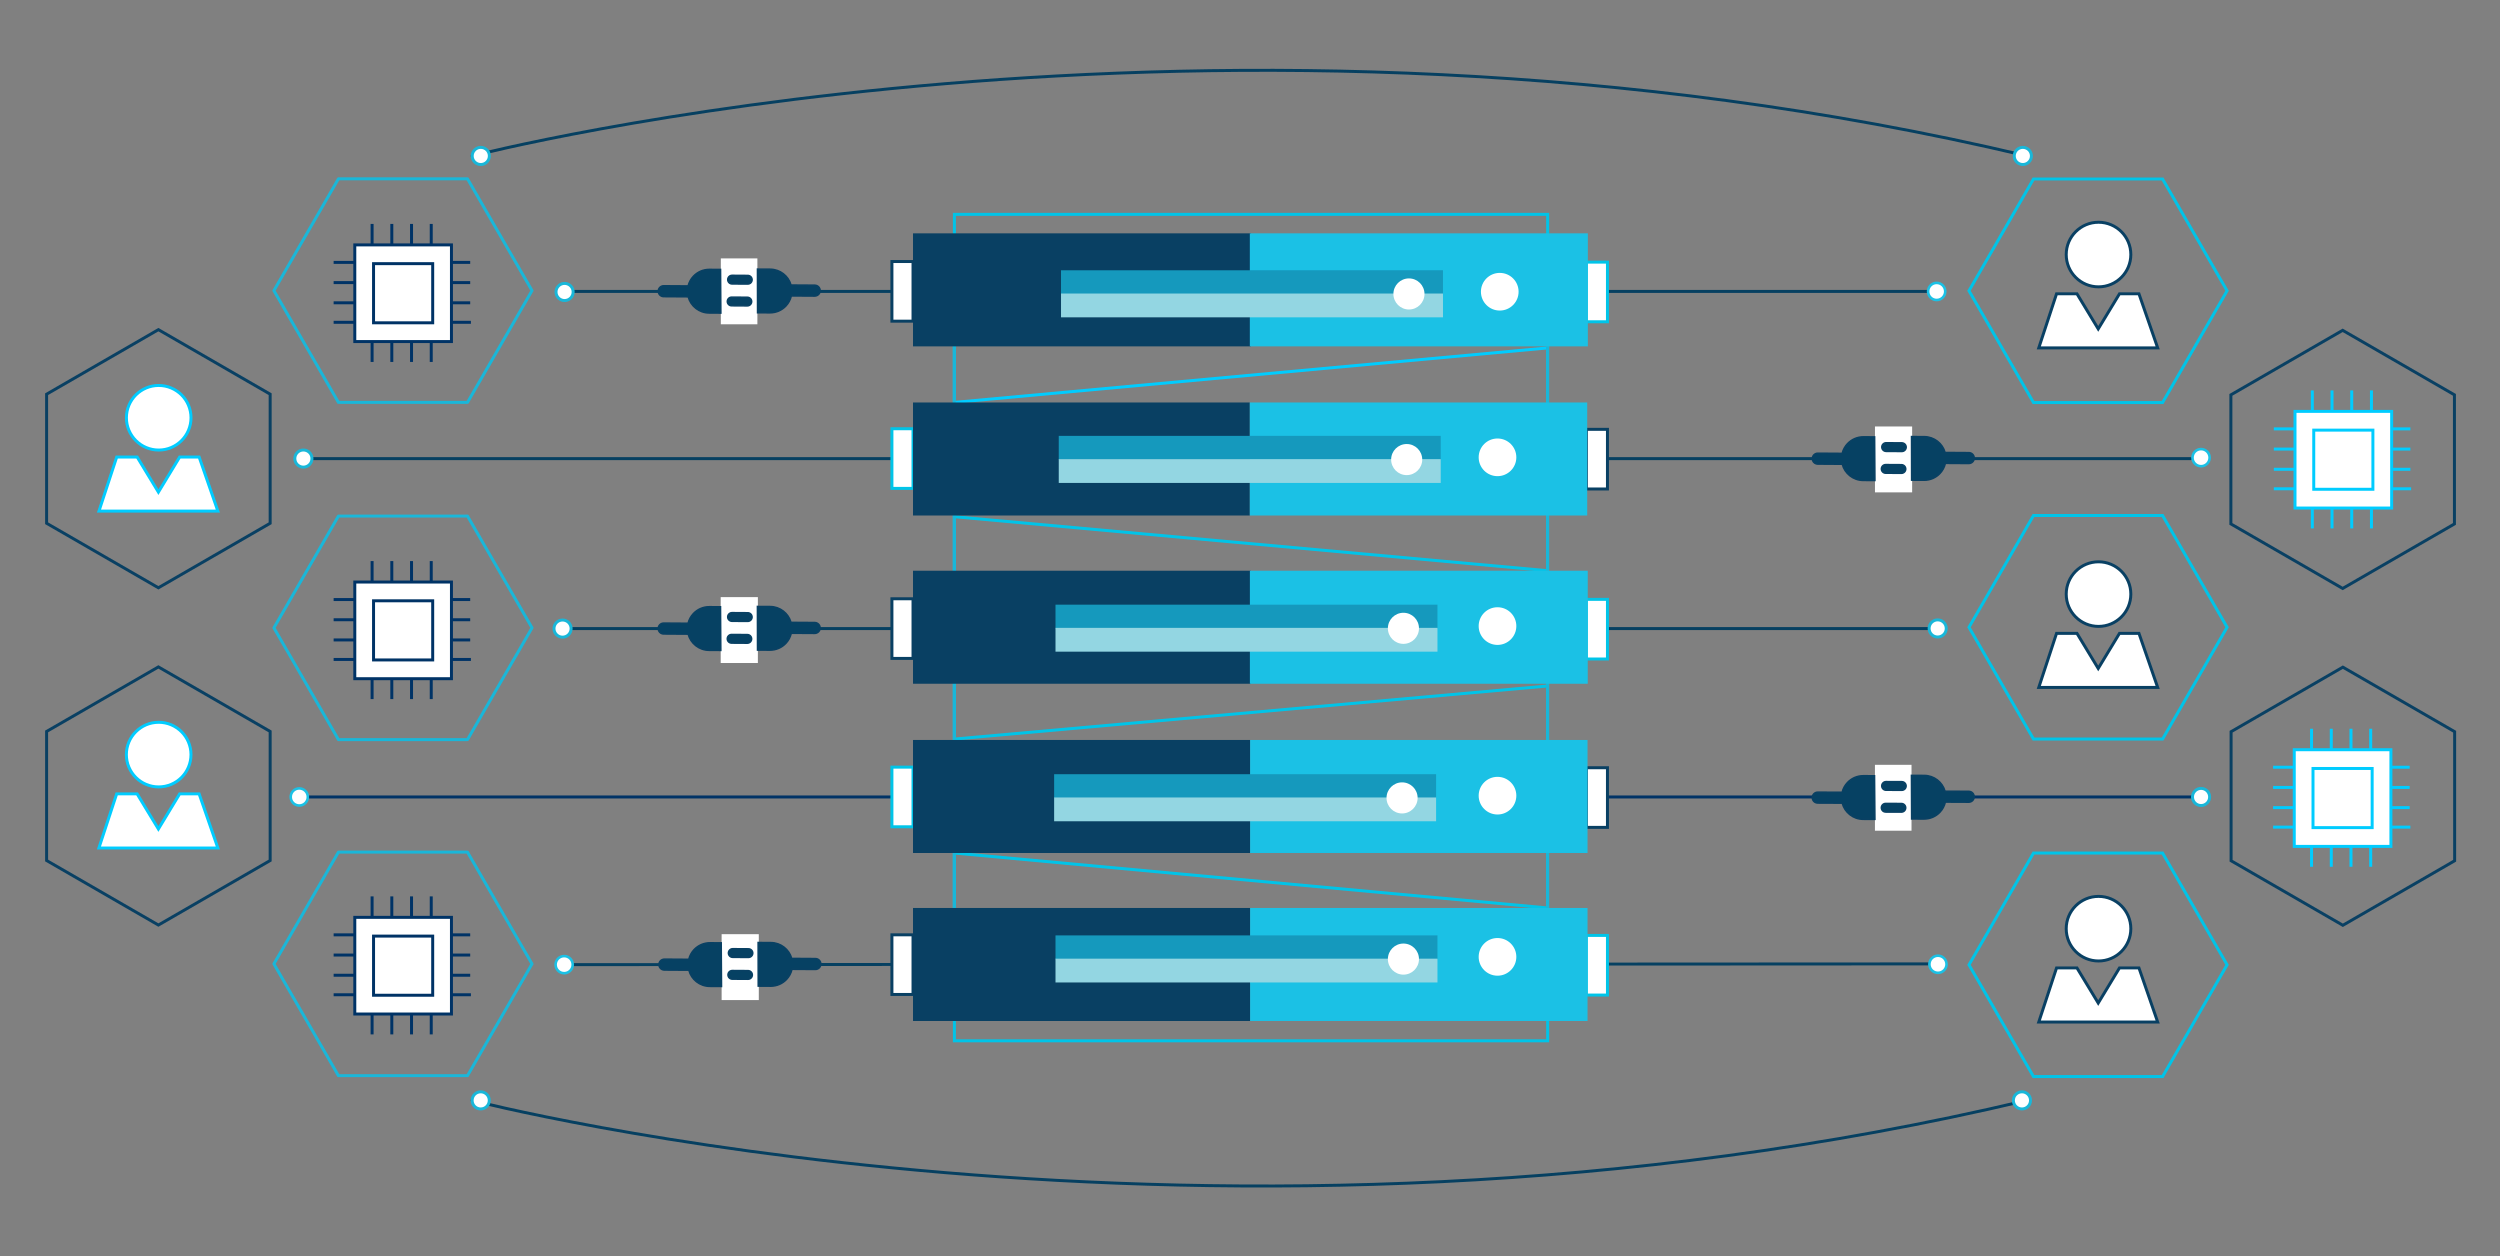 <?xml version="1.0" encoding="utf-8"?>
<!-- Generator: Adobe Illustrator 24.0.0, SVG Export Plug-In . SVG Version: 6.00 Build 0)  -->
<svg version="1.1" id="Layer_1" xmlns="http://www.w3.org/2000/svg" xmlns:xlink="http://www.w3.org/1999/xlink" x="0px" y="0px"
	 viewBox="0 0 3353 1685" style="enable-background:new 0 0 3353 1685;" xml:space="preserve">
<rect x="0" y="0" width="3353" height="1685" fill="#808080" stroke="none"/>
<style type="text/css">
	.st0{fill:#FFFFFF;}
	.st1{fill:#1BC1E5;}
	.st2{fill:#094063;}
	.st3{fill:none;stroke:#00C4E8;stroke-width:4;stroke-miterlimit:10;}
	.st4{fill:none;stroke:#00CCFF;stroke-width:4;stroke-miterlimit:10;}
	.st5{fill:none;stroke:#19B7D9;stroke-width:4;stroke-linecap:round;stroke-linejoin:round;stroke-miterlimit:10;}
	.st6{fill:none;stroke:#064061;stroke-width:4;stroke-linecap:round;stroke-linejoin:round;stroke-miterlimit:10;}
	.st7{fill:none;stroke:#003366;stroke-width:4;stroke-linecap:round;stroke-linejoin:round;stroke-miterlimit:10;}
	.st8{fill:#FFFFFF;stroke:#00C4E8;stroke-width:4;stroke-miterlimit:10;}
	.st9{fill:#FFFFFF;stroke:#094063;stroke-width:4;stroke-miterlimit:10;}
	.st10{fill:none;stroke:#1BC1E5;stroke-width:4;stroke-miterlimit:10;}
	.st11{fill:none;stroke:#1BC1E5;stroke-width:4;stroke-linecap:round;stroke-miterlimit:10;}
	.st12{fill:none;stroke:#083F61;stroke-width:4;stroke-linecap:round;stroke-linejoin:round;stroke-miterlimit:10;}
	.st13{fill:none;stroke:#083F61;stroke-width:3.836;stroke-linecap:round;stroke-linejoin:round;stroke-miterlimit:10;}
	.st14{fill:none;stroke:#1BC1E5;stroke-width:4;stroke-linecap:round;stroke-linejoin:round;stroke-miterlimit:10;}
	.st15{fill:none;stroke:#1BC1E5;stroke-width:3.5;stroke-linecap:round;stroke-linejoin:round;stroke-miterlimit:10;}
	.st16{fill:none;stroke:#083F61;stroke-width:3.5;stroke-linecap:round;stroke-linejoin:round;stroke-miterlimit:10;}
	.st17{fill:none;stroke:#2D4583;stroke-width:3;stroke-linecap:round;stroke-linejoin:round;stroke-miterlimit:10;}
	.st18{fill:#FFFFFF;stroke:#083F61;stroke-width:3;stroke-linecap:round;stroke-linejoin:round;stroke-miterlimit:10;}
	.st19{clip-path:url(#SVGID_2_);}
	.st20{fill:url(#SVGID_3_);}
	.st21{fill:#93D6E2;}
	.st22{fill:#FDFDFD;stroke:#FFFFFF;stroke-width:10;stroke-miterlimit:10;}
	.st23{fill:#FFFFFF;stroke:#1BC1E5;stroke-width:3.5;stroke-linecap:round;stroke-linejoin:round;stroke-miterlimit:10;}
	.st24{fill:none;stroke:#083F61;stroke-width:3;stroke-linecap:round;stroke-linejoin:round;stroke-miterlimit:10;}
	.st25{fill:none;stroke:#083F61;stroke-width:2.999;stroke-miterlimit:10;}
	.st26{fill:#FFFFFF;stroke:#083F61;stroke-width:3.5;stroke-linecap:round;stroke-linejoin:round;stroke-miterlimit:10;}
	.st27{fill:url(#SVGID_4_);}
	.st28{fill:none;stroke:#094063;stroke-width:4;stroke-miterlimit:10;}
	.st29{fill:#FFFFFF;stroke:#00CCFF;stroke-width:4;stroke-miterlimit:10;}
	.st30{fill:#064163;stroke:#094063;stroke-width:2;stroke-miterlimit:10;}
	.st31{fill:none;stroke:#003366;stroke-width:4;stroke-miterlimit:10;}
	.st32{fill:#FFFFFF;stroke:#003366;stroke-width:4;stroke-miterlimit:10;}
	.st33{clip-path:url(#SVGID_6_);}
	.st34{fill:url(#SVGID_7_);}
	.st35{clip-path:url(#SVGID_9_);}
	.st36{fill:url(#SVGID_10_);}
	.st37{clip-path:url(#SVGID_12_);}
	.st38{fill:url(#SVGID_13_);}
	.st39{clip-path:url(#SVGID_15_);}
	.st40{fill:url(#SVGID_16_);}
	.st41{clip-path:url(#SVGID_18_);}
	.st42{fill:url(#SVGID_19_);}
	.st43{fill:none;stroke:#083F61;stroke-width:13;stroke-linecap:round;stroke-linejoin:round;stroke-miterlimit:10;}
	.st44{clip-path:url(#SVGID_21_);fill:#094063;}
	.st45{clip-path:url(#SVGID_21_);fill:#1BC1E5;}
	.st46{clip-path:url(#SVGID_23_);}
	.st47{fill:#7DD7E3;}
	.st48{fill:url(#SVGID_24_);}
	.st49{clip-path:url(#SVGID_26_);}
	.st50{clip-path:url(#SVGID_28_);}
	.st51{fill:url(#SVGID_29_);}
	.st52{fill:none;stroke:#063F61;stroke-width:2.613;stroke-miterlimit:10;}
	.st53{fill:none;}
	.st54{fill:none;stroke:#063F61;stroke-width:4;stroke-miterlimit:10;}
	.st55{fill:none;stroke:#1BC1E5;stroke-width:3;stroke-linecap:round;stroke-linejoin:round;stroke-miterlimit:10;}
	.st56{fill:none;stroke:#1BB8DA;stroke-width:3;stroke-linecap:round;stroke-linejoin:round;stroke-miterlimit:10;}
	.st57{fill:none;stroke:#93D6E2;stroke-width:3;stroke-linecap:round;stroke-linejoin:round;stroke-miterlimit:10;}
	.st58{clip-path:url(#SVGID_31_);}
	.st59{clip-path:url(#SVGID_33_);fill:#094063;}
	.st60{fill:none;stroke:#F4F4F4;stroke-width:13;stroke-linecap:round;stroke-linejoin:round;stroke-miterlimit:10;}
	.st61{fill:#064061;}
	.st62{fill:#FFFFFF;stroke:#F4F4F4;stroke-width:6;stroke-linecap:round;stroke-linejoin:round;stroke-miterlimit:10;}
	.st63{fill:none;stroke:#1BC1E5;stroke-width:18;stroke-linecap:round;stroke-linejoin:round;stroke-miterlimit:10;}
	.st64{fill:none;stroke:#083F61;stroke-width:2.888;stroke-linecap:round;stroke-linejoin:round;stroke-miterlimit:10;}
	.st65{fill:none;stroke:#1BC1E5;stroke-width:3;stroke-linecap:round;stroke-miterlimit:10;}
	.st66{fill:#FFFFFF;stroke:#1BC1E5;stroke-width:3;stroke-linecap:round;stroke-linejoin:round;stroke-miterlimit:10;}
	.st67{clip-path:url(#SVGID_35_);}
	.st68{fill:#004166;}
	.st69{fill:#00C4E8;}
	.st70{clip-path:url(#SVGID_35_);fill:none;stroke:#FFFFFF;stroke-width:4;stroke-miterlimit:10;}
	.st71{clip-path:url(#SVGID_37_);}
	.st72{clip-path:url(#SVGID_37_);fill:url(#SVGID_38_);}
	.st73{fill:#FFFFFF;stroke:#1BC1E5;stroke-width:3.5;stroke-linecap:round;stroke-miterlimit:10;}
	.st74{fill:#FFFFFF;stroke:#1BC1E5;stroke-width:4;stroke-linecap:round;stroke-miterlimit:10;}
	.st75{fill:none;stroke:#004166;stroke-width:2.888;stroke-miterlimit:10;}
	.st76{fill:none;stroke:#00C4E8;stroke-width:2.888;stroke-miterlimit:10;}
	.st77{fill:none;stroke:#074063;stroke-width:2.888;stroke-linecap:round;stroke-miterlimit:10;}
	.st78{fill:none;stroke:#00B9DC;stroke-width:2.888;stroke-linecap:round;stroke-linejoin:round;stroke-miterlimit:10;}
	.st79{fill:none;stroke:#004064;stroke-width:2.888;stroke-linecap:round;stroke-linejoin:round;stroke-miterlimit:10;}
	.st80{fill:#FCFCFC;stroke:#004166;stroke-width:2.888;stroke-miterlimit:10;}
	.st81{fill:#FAFBFC;stroke:#00C4E8;stroke-width:2.888;stroke-miterlimit:10;}
	.st82{fill:none;stroke:#083F61;stroke-width:3.338;stroke-linecap:round;stroke-linejoin:round;stroke-miterlimit:10;}
	.st83{fill:none;stroke:#1BC1E5;stroke-width:3.338;stroke-linecap:round;stroke-miterlimit:10;}
	.st84{fill:none;stroke:#083F61;stroke-width:2.786;stroke-linecap:round;stroke-linejoin:round;stroke-miterlimit:10;}
	.st85{fill:none;stroke:#083F61;stroke-width:2.748;stroke-linecap:round;stroke-linejoin:round;stroke-miterlimit:10;}
	.st86{fill:#FFFFFF;stroke:#1BC1E5;stroke-width:2.888;stroke-linecap:round;stroke-linejoin:round;stroke-miterlimit:10;}
	.st87{fill:#FFFFFF;stroke:#004166;stroke-width:2.888;stroke-miterlimit:10;}
	.st88{fill:none;stroke:#063F61;stroke-width:3;stroke-miterlimit:10;}
	.st89{fill:none;stroke:#1BC1E5;stroke-width:2.409;stroke-miterlimit:10;}
	.st90{fill:none;stroke:#1BC1E5;stroke-width:2.496;stroke-miterlimit:10;}
	.st91{fill:#FFFFFF;stroke:#1BC1E5;stroke-width:4;stroke-linecap:round;stroke-linejoin:round;stroke-miterlimit:10;}
	.st92{fill:#FFFFFF;stroke:#063F61;stroke-width:4;stroke-miterlimit:10;}
	.st93{fill:#FFFFFF;stroke:#083F61;stroke-width:4;stroke-linecap:round;stroke-linejoin:round;stroke-miterlimit:10;}
	.st94{fill:#3399FF;}
	.st95{fill:none;stroke:#094063;stroke-width:3;stroke-miterlimit:10;}
	.st96{clip-path:url(#SVGID_40_);}
	.st97{clip-path:url(#SVGID_40_);fill:none;stroke:#FFFFFF;stroke-width:4;stroke-miterlimit:10;}
	.st98{clip-path:url(#SVGID_42_);}
	.st99{clip-path:url(#SVGID_42_);fill:url(#SVGID_43_);}
	.st100{fill:#FFFFFF;stroke:#19B7D9;stroke-width:4;stroke-linecap:round;stroke-linejoin:round;stroke-miterlimit:10;}
	.st101{fill:none;stroke:#083F61;stroke-width:2.66;stroke-linecap:round;stroke-linejoin:round;stroke-miterlimit:10;}
	.st102{opacity:0.26;}
	.st103{clip-path:url(#SVGID_45_);}
	.st104{clip-path:url(#SVGID_45_);fill:none;stroke:#FFFFFF;stroke-width:4;stroke-miterlimit:10;}
	.st105{clip-path:url(#SVGID_47_);}
	.st106{clip-path:url(#SVGID_47_);fill:url(#SVGID_48_);}
	.st107{fill:none;stroke:#004166;stroke-width:4;stroke-miterlimit:10;}
	.st108{fill:none;stroke:#074063;stroke-width:4;stroke-linecap:round;stroke-miterlimit:10;}
	.st109{fill:#FCFCFC;stroke:#004166;stroke-width:4;stroke-miterlimit:10;}
	.st110{fill:#FFFFFF;stroke:#004166;stroke-width:4;stroke-miterlimit:10;}
	.st111{fill:none;stroke:#004166;stroke-width:3.5;stroke-linecap:round;stroke-miterlimit:10;}
	.st112{fill:none;stroke:#004166;stroke-width:3.5;stroke-miterlimit:10;}
	.st113{fill:none;stroke:#004166;stroke-width:4;stroke-linecap:round;stroke-miterlimit:10;}
	.st114{fill:#FFFFFF;stroke:#004166;stroke-width:3.5;stroke-miterlimit:10;}
</style>
<rect x="1280.02" y="287.48" class="st3" width="795.72" height="1108.46"/>
<line class="st4" x1="1280.02" y1="539.67" x2="2075.74" y2="466.61"/>
<line class="st3" x1="1278.81" y1="692.89" x2="2075.74" y2="765.45"/>
<line class="st3" x1="1280.02" y1="991.21" x2="2075.74" y2="920.01"/>
<line class="st3" x1="1280.02" y1="1144.1" x2="2075.74" y2="1217.77"/>
<rect x="1279.81" y="362.27" class="st5" width="795.72" height="955.43"/>
<line class="st6" x1="766.52" y1="390.89" x2="2585.95" y2="390.89"/>
<line class="st7" x1="415.19" y1="1068.89" x2="2940.57" y2="1068.89"/>
<line class="st6" x1="415.06" y1="615.13" x2="2938.44" y2="615.13"/>
<line class="st6" x1="768.02" y1="1293.78" x2="2587.35" y2="1292.78"/>
<line class="st6" x1="768.02" y1="843.06" x2="2585.95" y2="843.06"/>
<rect x="2127.62" y="351.56" class="st8" width="28.3" height="79.99"/>
<rect x="2127.62" y="575.83" class="st9" width="28.3" height="79.99"/>
<rect x="2127.62" y="803.86" class="st8" width="28.3" height="79.99"/>
<rect x="2127.62" y="1029.69" class="st9" width="28.3" height="79.99"/>
<rect x="2127.62" y="1254.58" class="st8" width="28.3" height="79.99"/>
<rect x="1196.24" y="350.76" class="st9" width="28.3" height="79.99"/>
<rect x="1196.24" y="575.03" class="st8" width="28.3" height="79.99"/>
<rect x="1196.24" y="803.07" class="st9" width="28.3" height="79.99"/>
<rect x="1196.24" y="1028.89" class="st8" width="28.3" height="79.99"/>
<rect x="1196.24" y="1253.78" class="st9" width="28.3" height="79.99"/>
<rect x="2514.66" y="1025.77" class="st0" width="49.07" height="88.37"/>
<rect x="2514.71" y="571.99" class="st0" width="49.86" height="88.37"/>
<rect x="967.84" y="1252.92" class="st0" width="49.86" height="88.37"/>
<rect x="966.59" y="800.86" class="st0" width="49.86" height="88.37"/>
<rect x="966.77" y="346.57" class="st0" width="49.04" height="88.37"/>
<polygon class="st5" points="626.99,239.84 453.89,239.84 367.34,389.76 453.89,539.67 626.99,539.67 713.55,389.76 "/>
<polygon class="st28" points="62.51,528.68 62.51,701.79 212.43,788.34 362.34,701.79 362.34,528.68 212.43,442.13 "/>
<polygon class="st5" points="626.99,692.15 453.89,692.15 367.34,842.06 453.89,991.98 626.99,991.98 713.55,842.06 "/>
<polygon class="st28" points="62.51,981.02 62.51,1154.12 212.43,1240.68 362.34,1154.12 362.34,981.02 212.43,894.47 "/>
<polygon class="st5" points="626.99,1142.87 453.89,1142.87 367.34,1292.78 453.89,1442.69 626.99,1442.69 713.55,1292.78 "/>
<polygon class="st3" points="2900.43,240.08 2727.33,240.08 2640.78,389.99 2727.33,539.9 2900.43,539.9 2986.98,389.99 "/>
<polygon class="st3" points="2900.43,691.38 2727.33,691.38 2640.78,841.3 2727.33,991.21 2900.43,991.21 2986.98,841.3 "/>
<polygon class="st3" points="2900.43,1144.1 2727.33,1144.1 2640.78,1294.01 2727.33,1443.92 2900.43,1443.92 2986.98,1294.01 "/>
<polygon class="st28" points="3291.88,529.58 3291.88,702.69 3141.97,789.24 2992.06,702.69 2992.06,529.58 3141.97,443.03 "/>
<polygon class="st28" points="3292.16,981.34 3292.16,1154.44 3142.25,1240.99 2992.33,1154.44 2992.33,981.34 3142.25,894.79 "/>
<path class="st6" d="M633.22,1475.84c0,0,996.8,258.42,2085.1,0"/>
<path class="st6" d="M633.33,209.16c0,0,996.8-258.42,2085.1,0"/>
<g>
	<circle class="st29" cx="212.86" cy="560.3" r="43.32"/>
	<polygon class="st29" points="292.2,685.5 132.73,685.5 156.56,612.95 183.94,612.95 198.17,636.44 212.46,660.03 226.75,636.44 
		240.98,612.95 267.08,612.95 	"/>
</g>
<rect x="1224.53" y="539.8" class="st2" width="451.71" height="151.59"/>
<rect x="1224.53" y="765.45" class="st2" width="453.15" height="151.59"/>
<rect x="1224.53" y="992.44" class="st2" width="452.54" height="151.59"/>
<rect x="1224.53" y="1217.77" class="st2" width="452.54" height="151.59"/>
<g>
	<path class="st30" d="M1002.31,410.28l-21.09-0.13c-3.22-0.02-5.81-2.65-5.79-5.86v0c0.02-3.22,2.65-5.81,5.86-5.79l21.09,0.13
		c3.22,0.02,5.81,2.65,5.79,5.86l0,0C1008.15,407.71,1005.53,410.3,1002.31,410.28z"/>
	<path class="st30" d="M1002.89,381.01l-21.09-0.13c-3.22-0.02-5.81-2.65-5.79-5.86v0c0.02-3.22,2.65-5.81,5.86-5.79l21.09,0.13
		c3.22,0.02,5.81,2.65,5.79,5.86l0,0C1008.73,378.44,1006.11,381.03,1002.89,381.01z"/>
	<path class="st30" d="M966.43,361.37l0.4,58.56l-15.75-0.1c-13.49-0.08-24.8-9.28-28.11-21.72l-32.85-0.21
		c-4.06-0.02-7.32-3.33-7.29-7.38c0.01-1.94,0.77-3.71,2.01-5.01c1.35-1.42,3.26-2.29,5.37-2.28l32.65,0.21
		c1.24-4.98,3.75-9.45,7.18-13.05c5.38-5.66,12.99-9.16,21.41-9.12l14.81,0.1L966.43,361.37z"/>
	<path class="st30" d="M1100.04,389.84c-0.02,1.94-0.78,3.71-2.02,5.01c-1.35,1.42-3.25,2.29-5.36,2.28l-31.33-0.19
		c-1.19,5.18-3.76,9.83-7.29,13.54c-5.38,5.66-12.99,9.16-21.41,9.11l-16.63-0.11l-0.13-58.55l17.12,0.1
		c13.31,0.09,24.49,9.04,27.97,21.23l31.78,0.2C1096.79,382.48,1100.06,385.78,1100.04,389.84z"/>
</g>
<g>
	<path class="st30" d="M1002.26,862.71l-21.09-0.13c-3.22-0.02-5.81-2.65-5.79-5.86l0,0c0.02-3.22,2.65-5.81,5.86-5.79l21.09,0.13
		c3.22,0.02,5.81,2.65,5.79,5.86l0,0C1008.1,860.14,1005.48,862.73,1002.26,862.71z"/>
	<path class="st30" d="M1002.84,833.44l-21.09-0.13c-3.22-0.02-5.81-2.65-5.79-5.86v0c0.02-3.22,2.65-5.81,5.86-5.79l21.09,0.13
		c3.22,0.02,5.81,2.65,5.79,5.86l0,0C1008.68,830.87,1006.05,833.46,1002.84,833.44z"/>
	<path class="st30" d="M966.38,813.8l0.4,58.56l-15.75-0.1c-13.49-0.08-24.8-9.28-28.11-21.72l-32.85-0.21
		c-4.06-0.02-7.32-3.33-7.29-7.38c0.01-1.94,0.77-3.71,2.01-5.01c1.35-1.42,3.26-2.29,5.37-2.28l32.65,0.21
		c1.24-4.98,3.75-9.45,7.18-13.05c5.38-5.66,12.99-9.16,21.41-9.12l14.81,0.1L966.38,813.8z"/>
	<path class="st30" d="M1099.99,842.27c-0.02,1.94-0.78,3.71-2.02,5.01c-1.35,1.42-3.25,2.29-5.36,2.28l-31.33-0.19
		c-1.19,5.18-3.76,9.83-7.29,13.54c-5.38,5.66-12.99,9.16-21.41,9.11l-16.63-0.11l-0.13-58.55l17.12,0.1
		c13.31,0.09,24.49,9.04,27.97,21.23l31.78,0.2C1096.74,834.91,1100.01,838.21,1099.99,842.27z"/>
</g>
<g>
	<path class="st30" d="M1003.21,1313.42l-21.09-0.13c-3.22-0.02-5.81-2.65-5.79-5.86l0,0c0.02-3.22,2.65-5.81,5.86-5.79l21.09,0.13
		c3.22,0.02,5.81,2.65,5.79,5.86v0C1009.05,1310.85,1006.43,1313.44,1003.21,1313.42z"/>
	<path class="st30" d="M1003.79,1284.16l-21.09-0.13c-3.22-0.02-5.81-2.65-5.79-5.86l0,0c0.02-3.22,2.65-5.81,5.86-5.79l21.09,0.13
		c3.22,0.02,5.81,2.65,5.79,5.86l0,0C1009.63,1281.58,1007,1284.18,1003.79,1284.16z"/>
	<path class="st30" d="M967.32,1264.52l0.4,58.56l-15.75-0.1c-13.49-0.08-24.8-9.28-28.11-21.72l-32.85-0.21
		c-4.06-0.02-7.32-3.33-7.29-7.38c0.01-1.94,0.77-3.71,2.01-5.01c1.35-1.42,3.26-2.29,5.37-2.28l32.65,0.21
		c1.24-4.98,3.75-9.45,7.18-13.05c5.38-5.66,12.99-9.16,21.41-9.12l14.81,0.1L967.32,1264.52z"/>
	<path class="st30" d="M1100.94,1292.98c-0.02,1.94-0.78,3.71-2.02,5.01c-1.35,1.42-3.25,2.29-5.36,2.28l-31.33-0.19
		c-1.19,5.18-3.76,9.83-7.29,13.54c-5.38,5.66-12.99,9.16-21.41,9.11l-16.63-0.11l-0.13-58.55l17.12,0.1
		c13.31,0.09,24.49,9.04,27.97,21.23l31.78,0.2C1097.69,1285.62,1100.96,1288.93,1100.94,1292.98z"/>
</g>
<g>
	<path class="st30" d="M2550.15,634.85l-21.09-0.13c-3.22-0.02-5.81-2.65-5.79-5.86v0c0.02-3.22,2.65-5.81,5.86-5.79l21.09,0.13
		c3.22,0.02,5.81,2.65,5.79,5.86l0,0C2555.99,632.28,2553.37,634.87,2550.15,634.85z"/>
	<path class="st30" d="M2550.73,605.58l-21.09-0.13c-3.22-0.02-5.81-2.65-5.79-5.86l0,0c0.02-3.22,2.65-5.81,5.86-5.79l21.09,0.13
		c3.22,0.02,5.81,2.65,5.79,5.86l0,0C2556.57,603.01,2553.94,605.6,2550.73,605.58z"/>
	<path class="st30" d="M2514.27,585.94l0.4,58.56l-15.75-0.1c-13.49-0.08-24.8-9.28-28.11-21.72l-32.85-0.21
		c-4.06-0.02-7.32-3.33-7.29-7.38c0.01-1.94,0.77-3.71,2.01-5.01c1.35-1.42,3.26-2.29,5.37-2.28l32.65,0.21
		c1.24-4.98,3.75-9.45,7.18-13.05c5.38-5.66,12.99-9.16,21.41-9.12l14.81,0.1L2514.27,585.94z"/>
	<path class="st30" d="M2647.88,614.41c-0.02,1.94-0.78,3.71-2.02,5.01c-1.35,1.42-3.25,2.29-5.36,2.28l-31.33-0.19
		c-1.19,5.18-3.76,9.83-7.29,13.54c-5.38,5.66-12.99,9.16-21.41,9.11l-16.63-0.11l-0.13-58.55l17.12,0.1
		c13.31,0.09,24.49,9.04,27.97,21.23l31.78,0.2C2644.63,607.05,2647.9,610.35,2647.88,614.41z"/>
</g>
<g>
	<path class="st30" d="M2550.13,1089.26l-21.09-0.09c-3.22-0.01-5.82-2.63-5.8-5.85l0,0c0.01-3.22,2.64-5.82,5.85-5.8l21.09,0.09
		c3.22,0.01,5.82,2.63,5.8,5.85l0,0C2555.97,1086.68,2553.35,1089.28,2550.13,1089.26z"/>
	<path class="st30" d="M2550.66,1059.99l-21.09-0.09c-3.22-0.01-5.82-2.63-5.8-5.85l0,0c0.01-3.22,2.64-5.82,5.85-5.8l21.09,0.09
		c3.22,0.01,5.82,2.63,5.8,5.85l0,0C2556.5,1057.41,2553.88,1060.01,2550.66,1059.99z"/>
	<path class="st30" d="M2514.16,1040.42l0.5,58.56l-15.75-0.07c-13.49-0.05-24.81-9.24-28.15-21.67l-32.85-0.15
		c-4.06-0.02-7.33-3.31-7.31-7.37c0-1.94,0.76-3.71,2-5.02c1.35-1.43,3.26-2.3,5.37-2.29l32.65,0.15c1.23-4.98,3.74-9.45,7.15-13.06
		c5.37-5.67,12.97-9.19,21.39-9.15l14.81,0.07L2514.16,1040.42z"/>
	<path class="st30" d="M2647.83,1068.65c-0.01,1.94-0.78,3.71-2.01,5.02c-1.34,1.42-3.24,2.3-5.36,2.29l-31.33-0.14
		c-1.18,5.18-3.74,9.83-7.26,13.55c-5.37,5.67-12.98,9.18-21.4,9.15l-16.63-0.08l-0.23-58.55l17.12,0.07
		c13.31,0.06,24.51,9,28.01,21.18l31.78,0.14C2644.57,1061.3,2647.84,1064.59,2647.83,1068.65z"/>
</g>
<g>
	<circle class="st29" cx="212.82" cy="1012.07" r="43.34"/>
	<polygon class="st29" points="292.2,1137.33 132.65,1137.33 156.49,1064.74 183.89,1064.74 198.12,1088.24 212.43,1111.85 
		226.72,1088.24 240.96,1064.74 267.07,1064.74 	"/>
</g>
<g>
	<circle class="st9" cx="2814.54" cy="341.4" r="43.32"/>
	<polygon class="st9" points="2893.88,466.61 2734.41,466.61 2758.24,394.05 2785.62,394.05 2799.85,417.54 2814.14,441.13 
		2828.43,417.54 2842.66,394.05 2868.76,394.05 	"/>
</g>
<g>
	<circle class="st9" cx="2814.54" cy="1245.55" r="43.32"/>
	<polygon class="st9" points="2893.88,1370.75 2734.41,1370.75 2758.24,1298.2 2785.62,1298.2 2799.85,1321.69 2814.14,1345.28 
		2828.43,1321.69 2842.66,1298.2 2868.76,1298.2 	"/>
</g>
<g>
	<line class="st31" x1="499.05" y1="300.34" x2="499.05" y2="485.44"/>
	<line class="st31" x1="525.5" y1="300.34" x2="525.5" y2="485.44"/>
	<line class="st31" x1="551.94" y1="300.34" x2="551.94" y2="485.44"/>
	<line class="st31" x1="578.38" y1="300.34" x2="578.38" y2="485.44"/>
	<line class="st31" x1="447.46" y1="351.93" x2="630.63" y2="351.93"/>
	<line class="st31" x1="447.46" y1="379.02" x2="630.63" y2="379.02"/>
	<line class="st31" x1="447.46" y1="406.11" x2="630.63" y2="406.11"/>
	<line class="st31" x1="447.46" y1="432.28" x2="631.59" y2="432.28"/>
	<rect x="475.85" y="328.46" class="st32" width="129.64" height="129.64"/>
	<rect x="501" y="353.61" class="st32" width="79.33" height="79.33"/>
</g>
<rect x="1224.53" y="312.96" class="st2" width="453.35" height="151.59"/>
<rect x="1676.27" y="312.96" class="st1" width="453.35" height="151.59"/>
<rect x="1676.24" y="539.8" class="st1" width="452.54" height="151.59"/>
<rect x="1676.35" y="765.45" class="st1" width="453.15" height="151.59"/>
<rect x="1676.66" y="992.44" class="st1" width="452.54" height="151.59"/>
<rect x="1676.66" y="1217.77" class="st1" width="452.54" height="151.59"/>
<g>
	<g>
		<defs>
			<rect id="SVGID_5_" x="1423.03" y="362.49" width="512.29" height="63.12"/>
		</defs>
		<clipPath id="SVGID_2_">
			<use xlink:href="#SVGID_5_"  style="overflow:visible;"/>
		</clipPath>
		<g class="st19">
			
				<linearGradient id="SVGID_3_" gradientUnits="userSpaceOnUse" x1="670.322" y1="1608.914" x2="1115.345" y2="1608.914" gradientTransform="matrix(0 1 1 0 69.284 -720.877)">
				<stop  offset="0.01" style="stop-color:#1492B6"/>
				<stop  offset="1" style="stop-color:#1599BD"/>
			</linearGradient>
			<polygon class="st20" points="1963.06,394.47 1963.06,-50.55 1393.33,-50.55 1393.33,394.47 			"/>
			
				<rect x="1455.69" y="331.29" transform="matrix(-1.836970e-16 1 -1 -1.836970e-16 2294.354 -1062.042)" class="st21" width="445.02" height="569.73"/>
		</g>
	</g>
	<circle class="st0" cx="1889.68" cy="394.26" r="20.85"/>
	<circle class="st0" cx="2011.48" cy="391.26" r="25.26"/>
</g>
<g>
	<circle class="st9" cx="2814.54" cy="796.81" r="43.32"/>
	<polygon class="st9" points="2893.88,922.01 2734.41,922.01 2758.24,849.46 2785.62,849.46 2799.85,872.95 2814.14,896.54 
		2828.43,872.95 2842.66,849.46 2868.76,849.46 	"/>
</g>
<g>
	<line class="st31" x1="499.05" y1="752.51" x2="499.05" y2="937.62"/>
	<line class="st31" x1="525.5" y1="752.51" x2="525.5" y2="937.62"/>
	<line class="st31" x1="551.94" y1="752.51" x2="551.94" y2="937.62"/>
	<line class="st31" x1="578.38" y1="752.51" x2="578.38" y2="937.62"/>
	<line class="st31" x1="447.46" y1="804.11" x2="630.63" y2="804.11"/>
	<line class="st31" x1="447.46" y1="831.2" x2="630.63" y2="831.2"/>
	<line class="st31" x1="447.46" y1="858.29" x2="630.63" y2="858.29"/>
	<line class="st31" x1="447.46" y1="884.46" x2="631.59" y2="884.46"/>
	<rect x="475.85" y="780.63" class="st32" width="129.64" height="129.64"/>
	<rect x="501" y="805.79" class="st32" width="79.33" height="79.33"/>
</g>
<g>
	<line class="st31" x1="499.05" y1="1202.23" x2="499.05" y2="1387.33"/>
	<line class="st31" x1="525.5" y1="1202.23" x2="525.5" y2="1387.33"/>
	<line class="st31" x1="551.94" y1="1202.23" x2="551.94" y2="1387.33"/>
	<line class="st31" x1="578.38" y1="1202.23" x2="578.38" y2="1387.33"/>
	<line class="st31" x1="447.46" y1="1253.82" x2="630.63" y2="1253.82"/>
	<line class="st31" x1="447.46" y1="1280.91" x2="630.63" y2="1280.91"/>
	<line class="st31" x1="447.46" y1="1308" x2="630.63" y2="1308"/>
	<line class="st31" x1="447.46" y1="1334.17" x2="631.59" y2="1334.17"/>
	<rect x="475.85" y="1230.35" class="st32" width="129.64" height="129.64"/>
	<rect x="501" y="1255.5" class="st32" width="79.33" height="79.33"/>
</g>
<g>
	<line class="st4" x1="3101.25" y1="523.62" x2="3101.25" y2="708.72"/>
	<line class="st4" x1="3127.7" y1="523.62" x2="3127.7" y2="708.72"/>
	<line class="st4" x1="3154.14" y1="523.62" x2="3154.14" y2="708.72"/>
	<line class="st4" x1="3180.59" y1="523.62" x2="3180.59" y2="708.72"/>
	<line class="st4" x1="3049.66" y1="575.22" x2="3232.83" y2="575.22"/>
	<line class="st4" x1="3049.66" y1="602.3" x2="3232.83" y2="602.3"/>
	<line class="st4" x1="3049.66" y1="629.39" x2="3232.83" y2="629.39"/>
	<line class="st4" x1="3049.66" y1="655.57" x2="3233.79" y2="655.57"/>
	<rect x="3078.05" y="551.74" class="st29" width="129.64" height="129.64"/>
	<rect x="3103.2" y="576.89" class="st29" width="79.33" height="79.33"/>
</g>
<g>
	<line class="st4" x1="3100.25" y1="977.4" x2="3100.25" y2="1162.51"/>
	<line class="st4" x1="3126.7" y1="977.4" x2="3126.7" y2="1162.51"/>
	<line class="st4" x1="3153.14" y1="977.4" x2="3153.14" y2="1162.51"/>
	<line class="st4" x1="3179.59" y1="977.4" x2="3179.59" y2="1162.51"/>
	<line class="st4" x1="3048.66" y1="1029" x2="3231.83" y2="1029"/>
	<line class="st4" x1="3048.66" y1="1056.09" x2="3231.83" y2="1056.09"/>
	<line class="st4" x1="3048.66" y1="1083.18" x2="3231.83" y2="1083.18"/>
	<line class="st4" x1="3048.66" y1="1109.35" x2="3232.79" y2="1109.35"/>
	<rect x="3077.05" y="1005.53" class="st29" width="129.64" height="129.64"/>
	<rect x="3102.2" y="1030.68" class="st29" width="79.33" height="79.33"/>
</g>
<g>
	<defs>
		<rect id="SVGID_8_" x="1420" y="584.61" width="512.29" height="63.12"/>
	</defs>
	<clipPath id="SVGID_4_">
		<use xlink:href="#SVGID_8_"  style="overflow:visible;"/>
	</clipPath>
	<g style="clip-path:url(#SVGID_4_);">
		
			<linearGradient id="SVGID_6_" gradientUnits="userSpaceOnUse" x1="892.439" y1="1605.881" x2="1337.462" y2="1605.881" gradientTransform="matrix(0 1 1 0 69.284 -720.877)">
			<stop  offset="0.01" style="stop-color:#1492B6"/>
			<stop  offset="1" style="stop-color:#1599BD"/>
		</linearGradient>
		<polygon style="fill:url(#SVGID_6_);" points="1960.03,616.59 1960.03,171.56 1390.3,171.56 1390.3,616.59 		"/>
		
			<rect x="1452.65" y="553.41" transform="matrix(-1.836970e-16 1 -1 -1.836970e-16 2513.438 -836.892)" class="st21" width="445.02" height="569.73"/>
	</g>
</g>
<circle class="st0" cx="1886.65" cy="616.37" r="20.85"/>
<circle class="st0" cx="2008.45" cy="613.37" r="25.26"/>
<g>
	<defs>
		<rect id="SVGID_11_" x="1415.63" y="810.94" width="512.29" height="63.12"/>
	</defs>
	<clipPath id="SVGID_7_">
		<use xlink:href="#SVGID_11_"  style="overflow:visible;"/>
	</clipPath>
	<g style="clip-path:url(#SVGID_7_);">
		
			<linearGradient id="SVGID_9_" gradientUnits="userSpaceOnUse" x1="1118.769" y1="1601.514" x2="1563.792" y2="1601.514" gradientTransform="matrix(0 1 1 0 69.284 -720.877)">
			<stop  offset="0.01" style="stop-color:#1492B6"/>
			<stop  offset="1" style="stop-color:#1599BD"/>
		</linearGradient>
		<polygon style="fill:url(#SVGID_9_);" points="1955.66,842.91 1955.66,397.89 1385.93,397.89 1385.93,842.91 		"/>
		
			<rect x="1448.29" y="779.74" transform="matrix(-1.836970e-16 1 -1 -1.836970e-16 2735.4 -606.195)" class="st21" width="445.02" height="569.73"/>
	</g>
</g>
<circle class="st0" cx="1882.28" cy="842.7" r="20.85"/>
<circle class="st0" cx="2008.45" cy="839.7" r="25.26"/>
<g>
	<defs>
		<rect id="SVGID_14_" x="1413.81" y="1038.4" width="512.29" height="63.12"/>
	</defs>
	<clipPath id="SVGID_10_">
		<use xlink:href="#SVGID_14_"  style="overflow:visible;"/>
	</clipPath>
	<g style="clip-path:url(#SVGID_10_);">
		
			<linearGradient id="SVGID_12_" gradientUnits="userSpaceOnUse" x1="1346.225" y1="1599.697" x2="1791.248" y2="1599.697" gradientTransform="matrix(0 1 1 0 69.284 -720.877)">
			<stop  offset="0.01" style="stop-color:#1492B6"/>
			<stop  offset="1" style="stop-color:#1599BD"/>
		</linearGradient>
		<polygon style="fill:url(#SVGID_12_);" points="1953.85,1070.37 1953.85,625.35 1384.11,625.35 1384.11,1070.37 		"/>
		
			<rect x="1446.47" y="1007.19" transform="matrix(-1.836970e-16 1 -1 -1.836970e-16 2961.039 -376.921)" class="st21" width="445.02" height="569.73"/>
	</g>
</g>
<circle class="st0" cx="1880.46" cy="1070.16" r="20.85"/>
<circle class="st0" cx="2008.45" cy="1067.16" r="25.26"/>
<g>
	<defs>
		<rect id="SVGID_17_" x="1415.63" y="1254.58" width="512.29" height="63.12"/>
	</defs>
	<clipPath id="SVGID_13_">
		<use xlink:href="#SVGID_17_"  style="overflow:visible;"/>
	</clipPath>
	<g style="clip-path:url(#SVGID_13_);">
		
			<linearGradient id="SVGID_15_" gradientUnits="userSpaceOnUse" x1="1562.408" y1="1601.514" x2="2007.43" y2="1601.514" gradientTransform="matrix(0 1 1 0 69.284 -720.877)">
			<stop  offset="0.01" style="stop-color:#1492B6"/>
			<stop  offset="1" style="stop-color:#1599BD"/>
		</linearGradient>
		<polygon style="fill:url(#SVGID_15_);" points="1955.66,1286.55 1955.66,841.53 1385.93,841.53 1385.93,1286.55 		"/>
		
			<rect x="1448.29" y="1223.37" transform="matrix(-1.836970e-16 1 -1 -1.836970e-16 3179.039 -162.556)" class="st21" width="445.02" height="569.73"/>
	</g>
</g>
<circle class="st0" cx="1882.28" cy="1286.34" r="20.85"/>
<circle class="st0" cx="2008.45" cy="1283.34" r="25.26"/>
<circle class="st100" cx="757.21" cy="391.6" r="11.5"/>
<circle class="st23" cx="2597.45" cy="390.89" r="11.5"/>
<circle class="st100" cx="406.91" cy="615.03" r="11.5"/>
<circle class="st23" cx="2952.07" cy="613.8" r="11.5"/>
<circle class="st100" cx="754.49" cy="843.06" r="11.5"/>
<circle class="st100" cx="2598.82" cy="842.86" r="11.5"/>
<circle class="st23" cx="401.39" cy="1068.89" r="11.5"/>
<circle class="st100" cx="2952.07" cy="1068.89" r="11.5"/>
<circle class="st23" cx="756.66" cy="1293.78" r="11.5"/>
<circle class="st23" cx="2599.2" cy="1293.28" r="11.5"/>
<circle class="st100" cx="644.83" cy="209.16" r="11.5"/>
<circle class="st100" cx="2713.03" cy="209.16" r="11.5"/>
<circle class="st100" cx="644.72" cy="1475.84" r="11.5"/>
<circle class="st100" cx="2711.84" cy="1475.84" r="11.5"/>
</svg>
